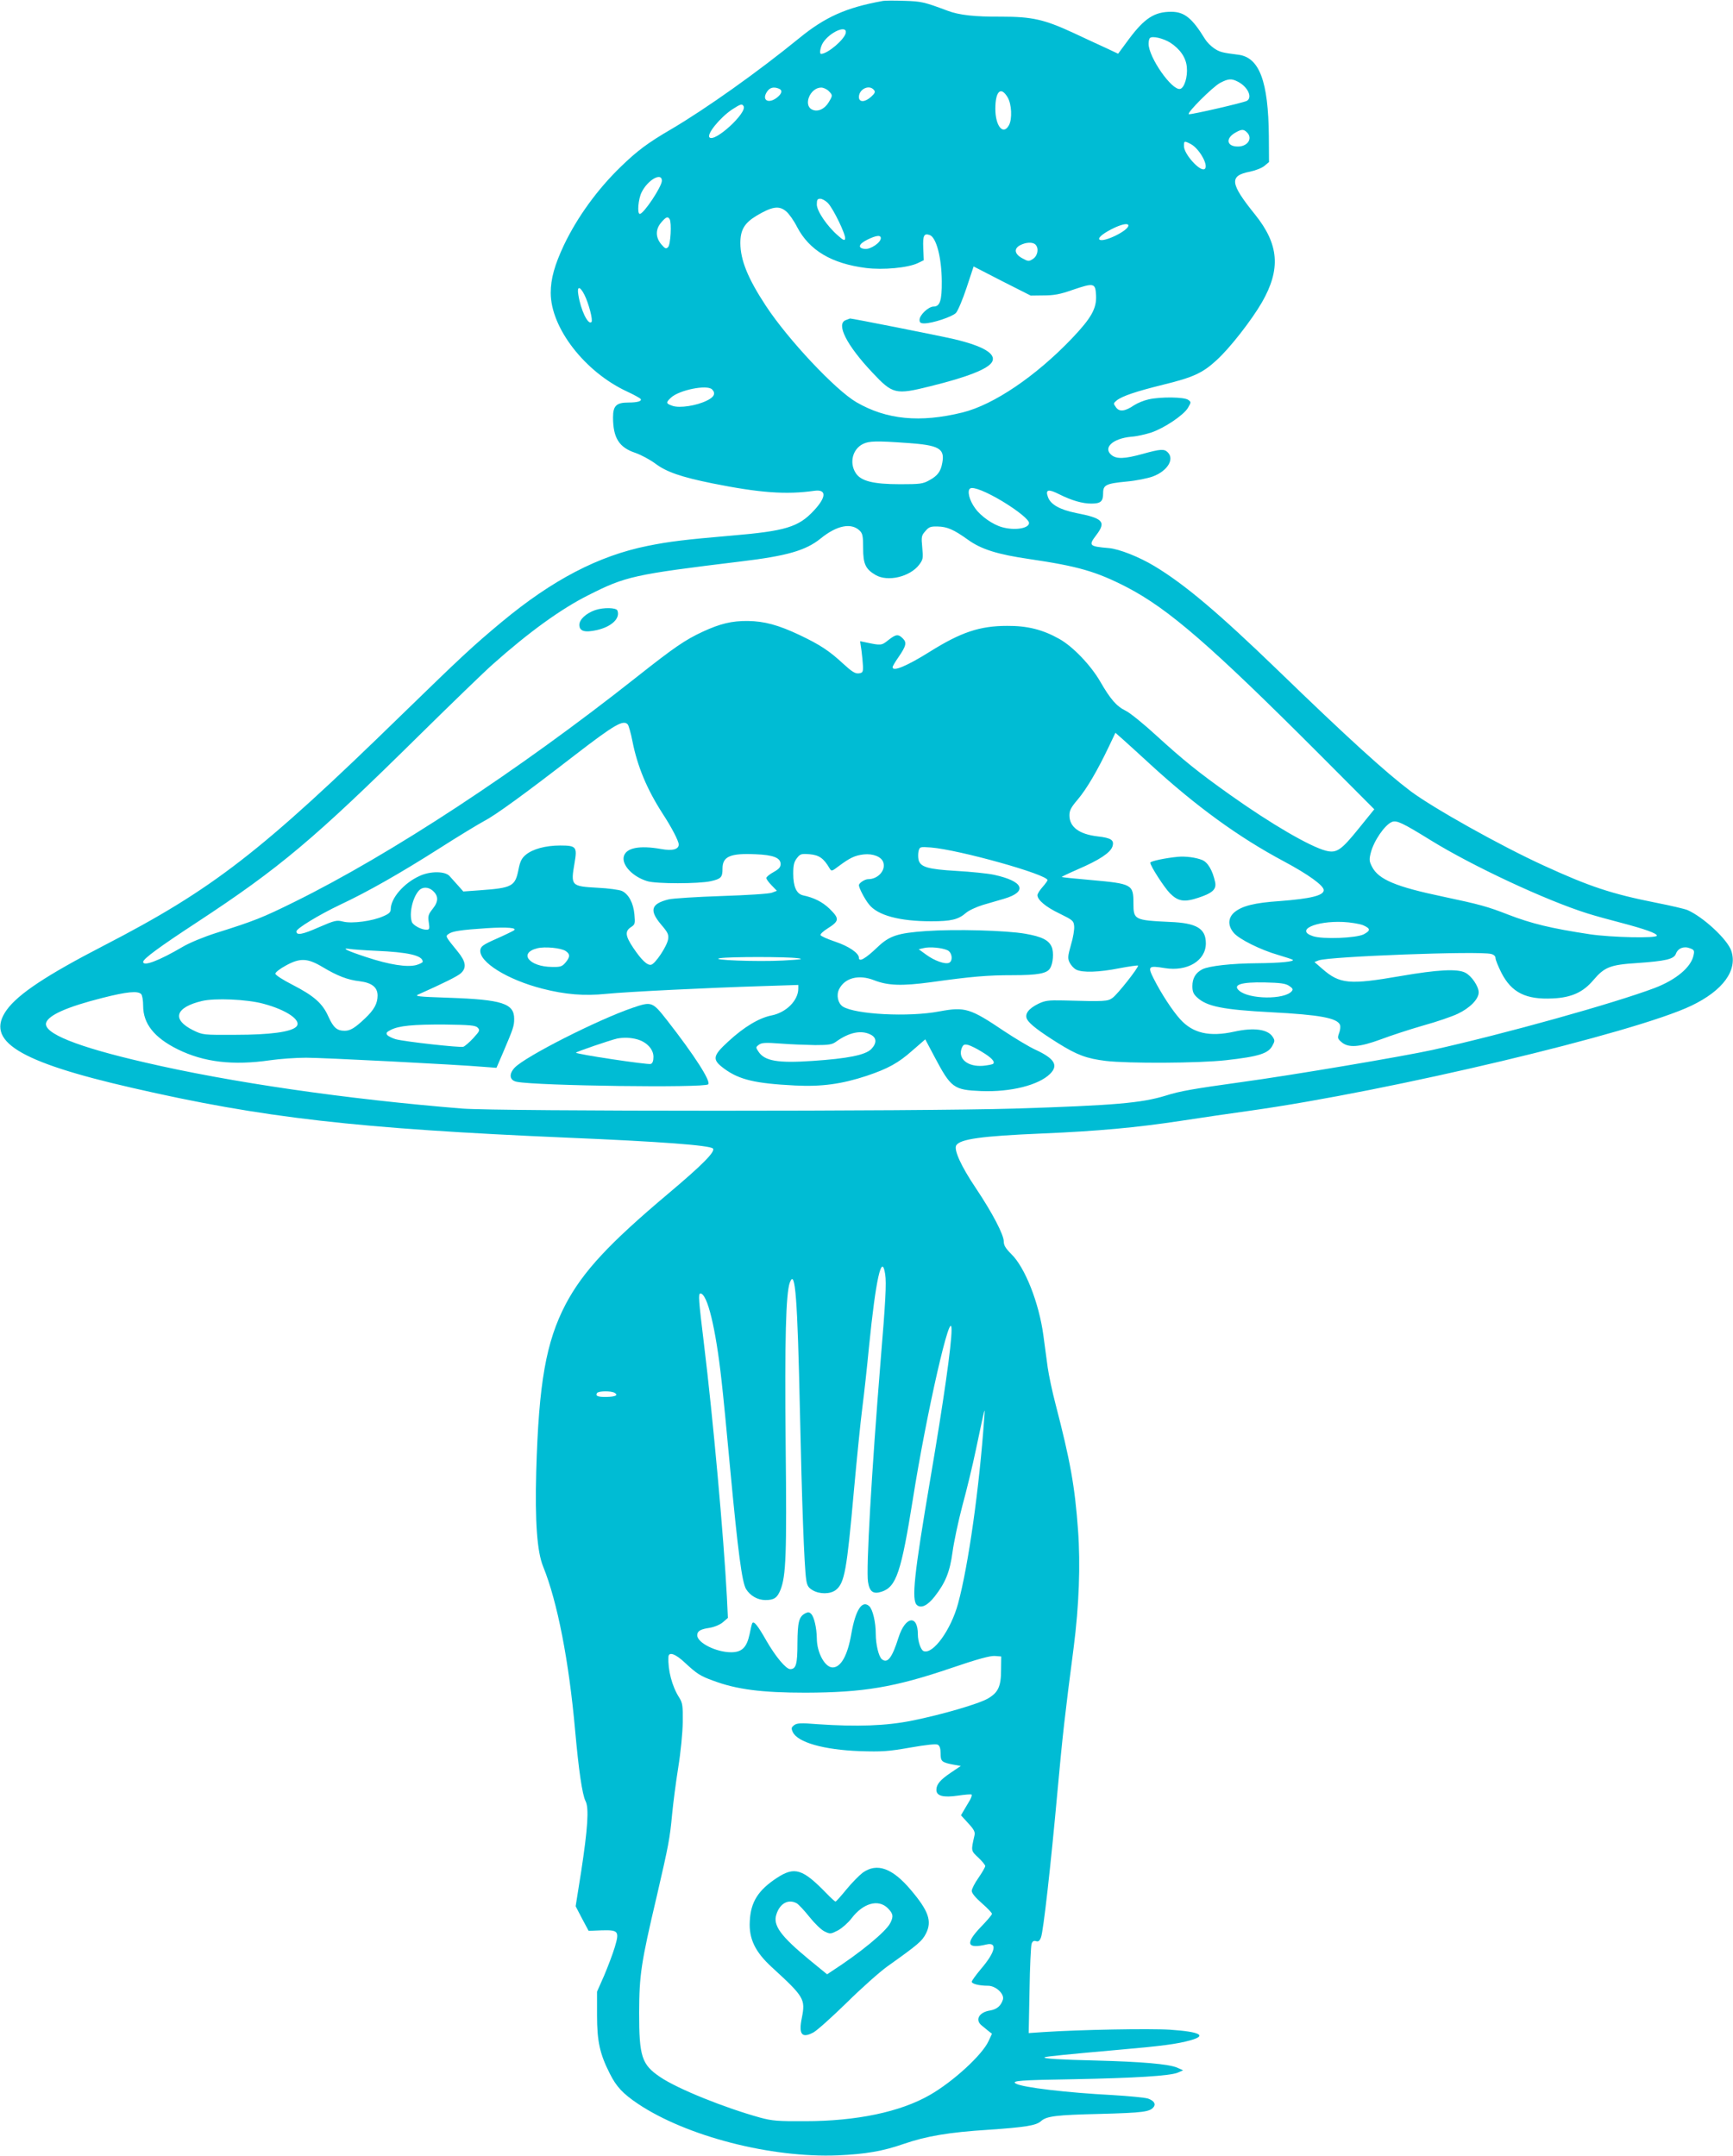 <?xml version="1.0" standalone="no"?>
<!DOCTYPE svg PUBLIC "-//W3C//DTD SVG 20010904//EN"
 "http://www.w3.org/TR/2001/REC-SVG-20010904/DTD/svg10.dtd">
<svg version="1.0" xmlns="http://www.w3.org/2000/svg"
 width="1029pt" height="1280pt" viewBox="0 0 1029 1280"
 preserveAspectRatio="xMidYMid meet">
<g transform="translate(0,1280) scale(0.1,-0.1)"
fill="#00bcd4" stroke="none">
<path d="M5240 12794 c-216 -39 -341 -95 -495 -221 -244 -199 -552 -418 -761
-541 -139 -81 -201 -128 -297 -221 -139 -134 -259 -300 -338 -465 -56 -119
-79 -201 -79 -285 0 -208 203 -470 454 -586 41 -19 77 -39 80 -44 8 -13 -19
-21 -73 -21 -71 0 -91 -19 -91 -88 0 -122 36 -179 133 -211 34 -12 86 -40 116
-62 67 -51 154 -81 341 -119 279 -56 437 -68 606 -44 73 10 71 -38 -4 -118
-91 -98 -169 -121 -487 -148 -279 -24 -370 -35 -499 -61 -293 -59 -566 -202
-866 -451 -175 -146 -233 -200 -595 -552 -838 -817 -1120 -1035 -1770 -1371
-339 -175 -507 -287 -575 -381 -132 -184 68 -308 745 -463 774 -178 1332 -242
2590 -296 548 -23 839 -45 858 -64 17 -17 -62 -97 -264 -267 -353 -297 -507
-463 -610 -657 -117 -224 -160 -467 -175 -992 -8 -300 5 -478 41 -566 85 -210
153 -560 190 -974 21 -233 42 -381 62 -419 21 -41 13 -162 -27 -423 l-32 -201
38 -73 39 -73 76 3 c102 3 108 -5 79 -101 -12 -40 -41 -116 -63 -168 l-42 -95
0 -140 c0 -154 16 -229 76 -347 39 -78 78 -119 167 -179 289 -193 789 -322
1187 -306 163 7 268 25 391 68 134 46 266 69 504 84 217 15 282 25 311 51 33
30 90 37 349 43 262 7 301 12 322 44 11 17 -2 35 -35 47 -18 6 -113 15 -212
21 -269 14 -533 45 -573 68 -30 17 26 21 341 26 367 7 575 20 620 39 l32 14
-36 16 c-50 21 -209 35 -479 42 -214 5 -316 11 -308 19 4 5 151 19 443 45 253
22 344 34 423 56 101 28 58 51 -120 63 -123 8 -542 0 -752 -14 l-88 -6 5 253
c2 139 8 263 12 276 5 16 13 21 26 17 14 -5 22 1 30 22 14 35 58 426 98 868
30 329 43 446 96 853 32 249 41 492 26 697 -19 262 -46 411 -134 750 -19 72
-39 168 -46 215 -6 47 -18 134 -26 193 -26 192 -109 403 -191 482 -33 33 -44
51 -44 74 0 40 -67 169 -166 317 -87 129 -132 228 -116 254 23 37 150 55 508
70 331 14 561 35 824 75 124 19 308 46 410 60 835 117 2285 462 2623 624 188
90 275 210 237 325 -22 68 -167 202 -261 243 -14 6 -98 26 -185 43 -267 53
-395 96 -668 221 -258 118 -659 343 -791 442 -147 111 -373 316 -787 717 -353
341 -553 510 -732 618 -91 55 -211 103 -274 108 -116 10 -120 15 -72 78 59 78
40 99 -120 130 -98 20 -153 51 -168 96 -16 44 3 48 68 15 72 -36 136 -55 190
-55 56 0 70 13 70 62 0 49 17 57 141 69 55 5 124 19 154 30 86 32 130 102 89
143 -21 22 -44 20 -149 -9 -108 -30 -155 -31 -185 -7 -53 43 7 99 118 109 31
2 84 14 118 25 79 27 193 104 218 147 19 33 19 34 1 47 -23 17 -162 19 -234 3
-28 -6 -67 -22 -87 -35 -54 -37 -88 -41 -108 -12 -16 22 -15 24 4 40 32 26
115 54 277 94 176 43 234 69 316 145 79 71 210 240 270 344 113 197 101 344
-40 520 -151 187 -156 232 -30 256 33 7 71 22 86 35 l26 22 -1 154 c-3 325
-56 467 -181 483 -97 12 -111 16 -144 38 -19 13 -43 37 -54 55 -76 124 -122
162 -201 162 -99 0 -158 -38 -250 -161 l-65 -88 -72 34 c-40 18 -126 58 -192
89 -175 81 -247 97 -429 97 -158 -1 -250 9 -319 35 -139 52 -155 56 -257 59
-58 2 -116 2 -130 -1z m-218 -189 c-7 -39 -108 -125 -147 -125 -11 0 -4 42 12
67 42 64 143 107 135 58z m1926 -58 c59 -38 94 -89 99 -145 6 -58 -15 -125
-40 -130 -49 -10 -187 188 -187 268 0 14 3 30 8 34 13 14 78 -1 120 -27z m402
-232 c59 -30 89 -94 53 -114 -24 -12 -332 -83 -344 -79 -16 5 142 163 186 186
48 25 67 27 105 7z m-2726 -41 c24 -9 19 -30 -10 -53 -51 -40 -93 -16 -60 34
16 25 39 31 70 19z m296 -14 c25 -25 25 -27 0 -68 -24 -40 -65 -58 -97 -43
-56 25 -13 131 53 131 13 0 33 -9 44 -20z m269 6 c10 -11 6 -20 -16 -40 -37
-34 -73 -35 -73 -2 0 47 61 76 89 42z m794 -44 c24 -40 28 -128 8 -165 -34
-63 -81 -6 -81 97 0 105 33 136 73 68z m-1568 -52 c24 -38 -171 -217 -202
-186 -19 18 61 117 134 166 51 33 59 35 68 20z m2989 -156 c36 -35 5 -84 -54
-84 -68 0 -75 50 -12 84 35 20 47 19 66 0z m-334 -69 c52 -27 110 -132 82
-149 -27 -16 -122 89 -122 136 0 32 1 33 40 13z m-3140 -218 c0 -35 -108 -197
-131 -197 -17 0 -9 90 11 129 37 74 120 120 120 68z m987 -134 c32 -34 106
-187 101 -210 -2 -13 -11 -10 -42 18 -65 56 -126 146 -126 185 0 28 4 34 20
34 12 0 33 -12 47 -27z m-249 -48 c16 -13 46 -55 65 -93 73 -139 205 -217 408
-243 103 -13 251 1 309 29 l35 17 -3 72 c-3 74 4 89 37 78 40 -12 72 -133 73
-275 1 -114 -11 -150 -48 -150 -31 0 -84 -50 -84 -79 0 -16 6 -21 28 -21 48 0
166 39 188 62 12 13 40 80 63 149 l42 127 169 -87 170 -86 77 1 c61 0 99 7
172 33 127 43 135 41 139 -32 4 -78 -27 -134 -143 -256 -214 -224 -464 -394
-650 -440 -252 -62 -451 -43 -630 61 -124 72 -406 372 -538 573 -107 163 -150
270 -151 371 0 79 24 119 94 162 94 56 136 63 178 27z m-692 -46 c13 -21 6
-151 -9 -166 -12 -12 -18 -10 -41 17 -34 41 -35 88 0 129 28 33 39 38 50 20z
m2724 -38 c0 -31 -151 -104 -172 -83 -11 11 29 42 94 72 47 21 78 25 78 11z
m-1470 -75 c0 -26 -60 -67 -94 -64 -45 4 -39 29 14 55 53 26 80 29 80 9z m918
-38 c22 -22 14 -66 -14 -85 -25 -16 -28 -16 -63 3 -47 25 -53 57 -14 78 34 18
75 20 91 4z m-2678 -298 c26 -52 52 -152 42 -162 -20 -20 -64 71 -78 162 -9
52 9 53 36 0z m758 -562 c23 -23 13 -46 -32 -67 -61 -30 -159 -45 -202 -31
-40 14 -42 19 -10 49 48 45 214 79 244 49z m1158 -318 c190 -13 225 -33 209
-118 -9 -52 -29 -78 -78 -104 -37 -21 -56 -23 -172 -23 -162 0 -235 19 -265
68 -38 61 -17 141 44 171 36 18 80 19 262 6z m567 -347 c92 -56 157 -109 157
-128 0 -33 -86 -46 -160 -25 -55 15 -126 65 -159 111 -36 48 -50 107 -30 119
18 12 97 -20 192 -77z m-848 -174 c17 -17 20 -33 20 -104 0 -93 14 -124 74
-159 72 -42 203 -11 258 60 24 32 25 39 19 103 -6 64 -5 71 18 97 21 25 31 29
73 28 57 -1 96 -18 181 -79 79 -57 177 -87 362 -114 292 -43 399 -74 580 -167
250 -130 501 -348 1153 -1001 l317 -318 -89 -110 c-108 -134 -134 -152 -198
-136 -94 24 -326 159 -568 331 -189 134 -279 207 -437 351 -77 71 -160 138
-184 149 -55 27 -91 69 -151 173 -56 97 -163 209 -244 254 -98 55 -190 78
-309 77 -163 0 -275 -38 -460 -154 -136 -85 -220 -120 -220 -91 0 5 15 31 34
58 47 68 51 88 27 112 -28 28 -41 26 -87 -10 -40 -32 -43 -32 -133 -13 l-34 7
8 -54 c4 -30 8 -72 9 -94 1 -36 -2 -40 -26 -43 -20 -2 -40 10 -90 56 -84 78
-139 114 -261 172 -125 59 -209 82 -307 83 -95 1 -164 -16 -266 -63 -106 -49
-170 -93 -394 -270 -704 -557 -1459 -1052 -2030 -1334 -190 -94 -240 -114
-466 -185 -75 -24 -160 -59 -200 -83 -138 -81 -234 -118 -234 -89 0 18 98 90
318 234 492 323 697 495 1322 1112 190 187 386 377 436 421 212 189 405 329
567 410 223 113 271 123 902 200 277 33 389 65 478 137 96 78 182 95 232 46z
m-1377 -1151 c5 -7 18 -51 27 -98 30 -152 87 -287 179 -430 55 -84 96 -164 96
-184 0 -29 -37 -39 -104 -27 -130 23 -209 7 -222 -44 -13 -51 53 -121 140
-147 53 -16 303 -16 376 0 62 14 70 23 70 75 0 72 46 92 197 85 104 -4 148
-21 148 -58 0 -19 -10 -30 -42 -48 -24 -13 -43 -29 -43 -35 0 -6 14 -26 32
-44 l31 -32 -29 -11 c-16 -7 -149 -15 -299 -20 -148 -5 -290 -14 -315 -20
-105 -26 -116 -65 -44 -150 40 -47 45 -58 41 -87 -7 -42 -77 -147 -101 -151
-23 -5 -58 29 -107 102 -46 69 -49 97 -13 121 25 16 26 21 21 76 -6 67 -34
120 -74 139 -16 7 -80 16 -144 19 -159 9 -161 11 -137 150 16 93 9 101 -86
101 -86 0 -164 -21 -205 -56 -23 -19 -33 -39 -42 -85 -20 -102 -37 -111 -231
-125 l-97 -7 -30 34 c-17 19 -40 44 -51 57 -26 30 -115 31 -179 1 -93 -42
-171 -132 -171 -198 0 -17 -11 -27 -44 -41 -64 -29 -186 -45 -238 -32 -39 10
-49 8 -146 -34 -97 -43 -132 -49 -132 -24 0 17 133 98 259 158 168 79 357 187
587 333 111 71 233 145 270 165 69 36 243 163 534 388 240 185 292 215 318
184z m3103 -237 c271 -248 522 -431 792 -575 146 -78 237 -144 237 -171 0 -32
-78 -51 -262 -65 -150 -10 -223 -29 -268 -66 -39 -33 -41 -80 -4 -123 31 -37
159 -101 264 -131 41 -12 80 -25 85 -28 17 -11 -75 -20 -210 -21 -152 -1 -286
-16 -326 -36 -40 -21 -59 -53 -59 -100 0 -32 6 -47 28 -67 58 -54 154 -73 440
-88 287 -15 393 -34 409 -76 3 -9 1 -31 -6 -48 -10 -28 -9 -33 14 -53 41 -36
106 -31 234 16 58 22 171 59 251 82 80 22 173 54 206 70 72 34 124 87 124 127
0 35 -42 98 -80 117 -47 24 -163 18 -383 -20 -307 -53 -362 -48 -467 44 l-45
39 25 10 c60 23 951 57 1024 38 16 -4 26 -13 26 -25 0 -10 16 -49 35 -87 60
-117 145 -160 305 -152 111 5 181 37 242 110 65 76 99 90 258 100 170 12 219
23 231 55 12 33 47 47 83 33 25 -9 28 -14 22 -41 -14 -71 -103 -146 -231 -195
-244 -92 -889 -272 -1320 -368 -173 -38 -834 -150 -1135 -191 -280 -39 -364
-53 -448 -80 -144 -44 -300 -58 -897 -77 -560 -17 -3065 -17 -3280 0 -689 56
-1374 155 -1885 274 -404 93 -605 174 -586 236 15 45 124 94 334 147 145 37
210 43 230 23 7 -7 12 -38 12 -70 0 -106 66 -189 205 -258 156 -77 328 -97
550 -65 55 8 151 15 213 15 100 0 888 -40 1063 -55 l67 -5 40 93 c60 141 65
155 65 198 0 91 -71 114 -388 125 -185 6 -206 9 -180 20 146 65 233 108 252
126 35 33 29 69 -19 128 -75 92 -74 91 -54 105 21 16 73 24 226 34 124 8 186
2 160 -14 -8 -5 -55 -28 -105 -50 -77 -34 -90 -44 -93 -66 -8 -71 161 -176
368 -229 136 -35 248 -44 378 -31 133 13 602 36 925 46 l217 7 0 -22 c0 -70
-72 -142 -159 -159 -74 -15 -163 -68 -256 -154 -95 -87 -98 -108 -25 -162 90
-66 184 -88 421 -100 159 -8 278 9 424 57 128 43 190 77 274 152 l75 65 54
-102 c99 -187 114 -198 277 -205 176 -7 342 35 410 102 51 51 27 91 -88 144
-37 17 -120 67 -185 110 -202 136 -232 145 -384 117 -182 -35 -501 -18 -574
29 -29 20 -39 67 -22 102 33 68 117 90 208 54 82 -32 164 -35 335 -12 245 34
336 42 490 42 146 0 202 10 220 41 18 28 23 94 10 126 -17 41 -59 62 -157 79
-113 20 -417 28 -589 16 -169 -12 -218 -28 -289 -96 -71 -68 -110 -90 -110
-63 0 28 -60 69 -141 96 -45 15 -85 33 -87 39 -2 6 16 23 40 38 73 46 74 59
13 119 -42 40 -91 65 -157 79 -39 9 -58 52 -58 129 0 51 5 70 22 92 19 25 26
27 76 23 56 -5 83 -24 118 -84 11 -18 13 -18 55 14 66 49 95 63 148 69 55 6
106 -14 116 -48 15 -47 -32 -99 -90 -99 -20 0 -55 -23 -55 -36 0 -16 34 -82
60 -114 51 -65 181 -100 369 -100 119 0 161 10 207 50 16 14 61 35 100 47 38
11 95 28 127 37 141 42 115 104 -61 142 -37 8 -137 18 -223 23 -171 10 -214
23 -225 66 -3 14 -3 37 0 51 7 26 8 27 74 22 165 -13 692 -160 692 -194 0 -3
-13 -22 -30 -41 -16 -18 -30 -40 -30 -48 0 -28 49 -70 131 -109 79 -39 84 -43
87 -75 2 -19 -6 -69 -19 -111 -19 -68 -20 -80 -8 -105 8 -16 25 -35 39 -42 37
-19 135 -16 256 8 58 11 108 18 111 16 7 -8 -120 -169 -150 -191 -30 -22 -43
-23 -294 -16 -89 2 -108 -1 -148 -20 -59 -29 -83 -62 -66 -93 15 -27 69 -69
184 -141 112 -70 169 -91 282 -105 132 -16 554 -14 714 4 197 22 253 40 277
88 14 25 14 31 0 52 -29 44 -112 55 -226 30 -148 -33 -248 -10 -323 74 -47 52
-113 154 -156 239 -38 75 -33 80 65 64 134 -22 244 44 244 147 0 88 -55 121
-214 127 -210 10 -216 13 -216 110 0 113 -7 117 -254 139 -93 8 -170 16 -172
18 -2 1 42 22 97 46 125 54 191 97 204 134 13 39 -7 52 -88 61 -110 13 -167
56 -167 125 0 30 10 48 51 96 52 62 116 171 183 312 l39 82 42 -37 c23 -20 97
-88 166 -151z m1666 -451 c248 -153 683 -356 928 -433 44 -14 135 -39 201 -56
140 -37 211 -62 212 -76 3 -17 -271 -11 -398 8 -231 35 -346 63 -486 117 -120
47 -167 60 -384 106 -282 59 -384 102 -423 177 -17 33 -18 43 -8 83 18 72 84
167 126 184 28 11 62 -5 232 -110z m-5929 -297 c36 -31 37 -64 2 -108 -27 -34
-30 -44 -24 -82 6 -39 4 -43 -15 -43 -30 0 -77 26 -85 45 -18 48 3 145 41 187
20 23 55 23 81 1z m5525 -206 c45 -20 47 -31 5 -54 -44 -23 -246 -31 -303 -11
-105 35 15 91 180 84 44 -2 97 -11 118 -19z m-4735 -153 c28 -18 28 -36 -1
-70 -20 -23 -30 -26 -79 -25 -137 1 -201 83 -87 111 45 11 138 2 167 -16z
m2268 4 c28 -13 34 -65 8 -75 -24 -9 -86 13 -135 49 l-44 32 30 7 c36 9 108 2
141 -13z m-3397 -3 c194 -8 281 -28 281 -65 0 -5 -18 -14 -39 -20 -54 -14
-159 2 -295 47 -113 37 -155 57 -101 49 17 -3 86 -8 154 -11z m2506 -44 c41
-5 25 -8 -87 -14 -150 -8 -443 3 -373 14 55 9 398 9 460 0z m-2819 -53 c87
-52 148 -76 220 -84 72 -9 106 -36 106 -85 0 -47 -21 -85 -74 -135 -60 -57
-88 -74 -121 -74 -46 0 -67 18 -97 84 -35 79 -85 123 -215 190 -55 28 -100 57
-100 65 0 8 27 29 60 47 86 48 131 46 221 -8z m5738 -111 c22 -15 25 -21 16
-32 -42 -51 -253 -49 -312 3 -41 35 11 52 152 49 92 -2 122 -6 144 -20z
m-6092 -106 c141 -37 233 -101 197 -137 -31 -31 -156 -48 -359 -48 -195 -1
-195 -1 -253 27 -129 64 -107 136 53 174 77 18 264 10 362 -16z m1274 -142
c15 -16 13 -20 -26 -63 -23 -25 -50 -48 -59 -51 -20 -6 -347 30 -402 45 -20 6
-42 17 -49 24 -9 12 -6 18 20 31 49 25 132 33 322 32 150 -2 180 -5 194 -18z
m2334 -42 c36 -18 37 -51 3 -86 -35 -35 -139 -56 -348 -70 -207 -14 -285 -1
-322 56 -16 24 -16 26 3 40 16 12 38 14 129 7 61 -5 153 -8 205 -9 80 0 101 3
124 20 78 56 150 71 206 42z m660 -102 c57 -34 80 -59 67 -71 -4 -4 -31 -9
-60 -12 -91 -7 -150 41 -127 104 9 22 15 25 38 20 15 -4 52 -22 82 -41z m-574
-1321 c8 -53 2 -163 -27 -511 -54 -665 -87 -1239 -75 -1315 9 -59 31 -75 82
-58 86 29 115 116 184 547 81 514 230 1165 230 1007 0 -91 -46 -414 -125 -879
-98 -576 -114 -727 -80 -755 25 -21 63 -2 104 50 65 83 91 147 107 266 8 59
34 182 58 273 25 91 61 240 80 331 57 270 56 266 50 190 -29 -415 -94 -875
-155 -1100 -42 -156 -149 -305 -205 -283 -16 6 -34 57 -34 99 0 120 -75 108
-115 -19 -38 -120 -65 -156 -99 -128 -19 16 -36 89 -36 150 0 70 -18 146 -39
165 -42 38 -81 -22 -106 -164 -22 -129 -62 -200 -111 -200 -46 0 -94 88 -94
174 -1 61 -16 126 -33 143 -11 12 -19 13 -36 4 -37 -20 -45 -50 -46 -177 0
-124 -8 -154 -43 -154 -25 0 -86 73 -141 168 -51 90 -75 120 -84 105 -3 -4
-10 -33 -16 -65 -17 -80 -46 -108 -110 -108 -88 0 -201 56 -201 101 0 25 19
36 73 44 29 5 61 18 79 33 l30 26 -6 125 c-19 360 -82 1059 -136 1501 -32 264
-35 300 -21 300 41 0 91 -206 125 -515 9 -77 32 -311 51 -520 47 -502 71 -681
95 -720 25 -40 69 -65 115 -65 51 0 70 13 89 60 33 84 38 206 31 860 -6 629 1
901 25 966 32 84 45 -87 60 -776 11 -514 25 -910 37 -989 5 -34 12 -47 37 -62
41 -25 106 -25 139 1 52 41 65 117 107 587 17 186 39 408 50 493 11 85 29 250
40 365 40 401 76 561 96 429z m-1606 -704 c23 -14 4 -23 -49 -24 -52 -1 -67 6
-56 23 8 13 84 14 105 1z m418 -1603 c69 -64 90 -78 165 -105 140 -53 291 -72
550 -72 343 1 529 32 864 146 158 54 233 74 260 72 l38 -3 -1 -80 c0 -97 -17
-134 -77 -169 -54 -32 -273 -96 -452 -132 -154 -31 -326 -37 -560 -21 -100 8
-123 7 -140 -6 -16 -13 -18 -18 -8 -40 28 -62 184 -106 398 -114 132 -4 168
-2 299 21 97 17 154 23 165 17 11 -7 16 -23 16 -52 0 -47 7 -53 75 -66 l45 -8
-58 -39 c-64 -43 -87 -70 -87 -103 0 -36 40 -47 129 -34 41 6 77 9 80 6 3 -4
-2 -18 -10 -33 -9 -15 -24 -41 -35 -59 l-18 -31 43 -47 c35 -38 42 -52 37 -73
-21 -92 -21 -90 23 -131 22 -21 41 -44 41 -50 0 -7 -18 -38 -40 -70 -22 -31
-40 -66 -40 -78 0 -13 22 -40 60 -73 33 -29 60 -57 60 -63 0 -6 -30 -41 -66
-78 -94 -98 -84 -132 33 -104 67 16 54 -45 -33 -146 -29 -35 -54 -69 -54 -75
0 -13 45 -24 97 -24 46 0 98 -49 88 -82 -12 -38 -36 -58 -77 -65 -64 -10 -90
-55 -50 -88 9 -7 27 -22 39 -32 l23 -18 -20 -43 c-37 -82 -209 -240 -348 -320
-175 -101 -436 -156 -742 -156 -160 -1 -196 2 -266 21 -213 59 -491 171 -594
241 -110 74 -125 122 -125 382 1 226 11 294 105 693 70 303 77 338 91 487 6
63 22 187 36 275 15 92 26 206 27 270 1 98 -1 114 -21 146 -43 67 -68 164 -64
242 2 32 42 18 99 -36z"/>
<path d="M5021 10899 c-58 -23 7 -150 158 -310 122 -130 137 -134 346 -82 219
54 344 103 366 145 25 47 -52 93 -224 134 -85 20 -615 125 -620 123 -1 0 -13
-5 -26 -10z"/>
<path d="M3535 9178 c-55 -19 -95 -56 -95 -88 0 -38 32 -47 104 -31 88 20 140
70 122 116 -6 18 -84 19 -131 3z"/>
<path d="M6995 7713 c-75 -7 -165 -26 -165 -35 0 -19 82 -146 117 -182 48 -48
85 -54 169 -26 84 28 108 50 99 93 -15 69 -43 117 -77 131 -37 15 -98 23 -143
19z"/>
<path d="M3755 6816 c-207 -71 -635 -288 -699 -355 -36 -38 -31 -76 13 -84
119 -24 1115 -37 1136 -15 18 17 -83 174 -244 380 -88 112 -91 113 -206 74z
m29 -187 c56 -16 96 -58 96 -104 0 -23 -5 -38 -16 -42 -17 -6 -444 58 -444 67
0 5 205 75 245 84 38 7 80 6 119 -5z"/>
<path d="M5122 1681 c-22 -17 -66 -62 -97 -100 -32 -39 -60 -71 -64 -71 -4 0
-29 23 -56 51 -139 143 -187 158 -291 90 -112 -73 -157 -144 -162 -258 -6
-104 32 -182 130 -272 194 -178 201 -190 179 -302 -20 -98 0 -123 69 -86 22
12 111 92 198 177 86 85 195 182 241 215 184 131 206 150 229 195 37 73 16
134 -89 258 -110 131 -202 164 -287 103z m-392 -181 c11 -6 45 -42 76 -81 31
-39 71 -78 91 -87 33 -16 36 -15 79 7 24 13 60 45 80 71 69 91 159 116 215 61
33 -33 35 -50 15 -89 -27 -52 -179 -177 -348 -286 l-27 -18 -104 85 c-172 142
-219 206 -197 271 21 66 71 92 120 66z"/>
</g>
</svg>
